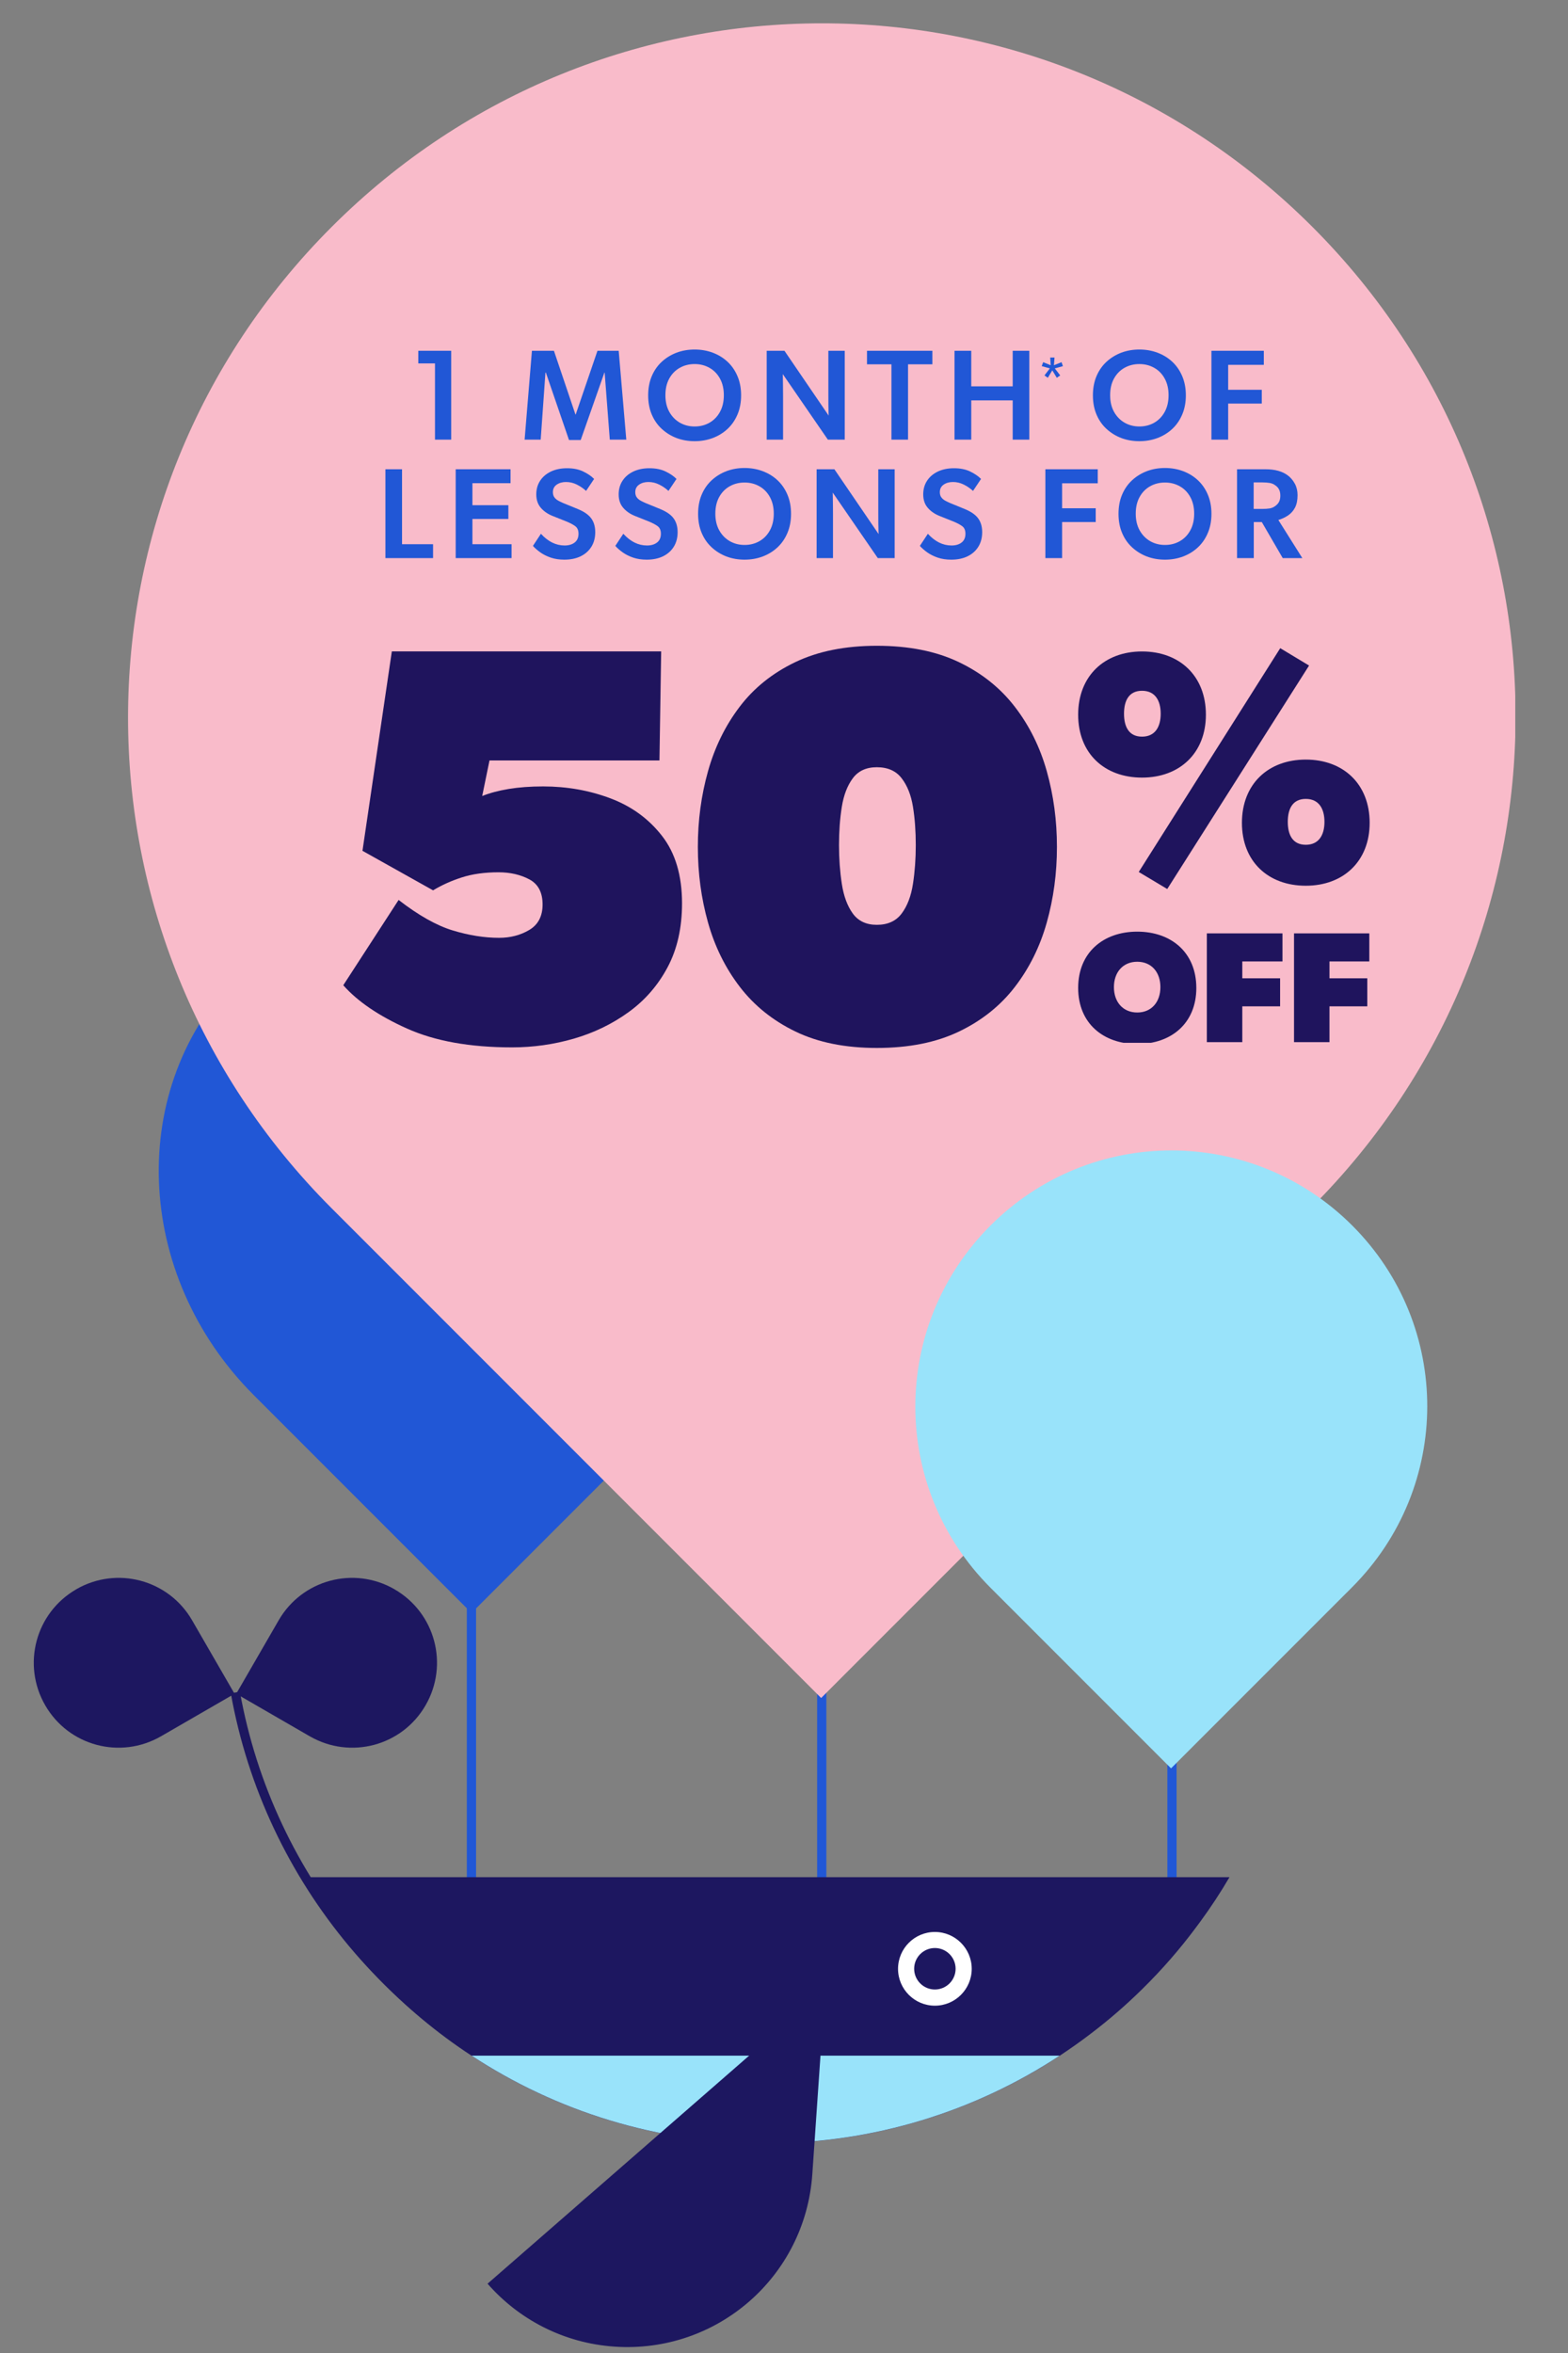 <svg xmlns="http://www.w3.org/2000/svg" xmlns:xlink="http://www.w3.org/1999/xlink" width="800" zoomAndPan="magnify" viewBox="0 0 600 900" height="1200" preserveAspectRatio="xMidYMid meet" version="1.0"><rect x="0" y="0" width="600" height="900" fill="#808080" stroke="none"/><defs><g/><clipPath id="f4a046dd13"><path d="M 48 8.926 L 579.82 8.926 L 579.82 650 L 48 650 Z M 48 8.926 " clip-rule="nonzero"/></clipPath><clipPath id="7dc0388a91"><path d="M 12.82 603 L 90 603 L 90 669 L 12.82 669 Z M 12.82 603 " clip-rule="nonzero"/></clipPath><clipPath id="e7ddd00a0a"><path d="M 186 760 L 316 760 L 316 897.676 L 186 897.676 Z M 186 760 " clip-rule="nonzero"/></clipPath><clipPath id="7e1b8136a3"><path d="M 412.562 247.883 L 523.973 247.883 L 523.973 341 L 412.562 341 Z M 412.562 247.883 " clip-rule="nonzero"/></clipPath><clipPath id="560e263c2a"><path d="M 412.562 356 L 523.973 356 L 523.973 398.863 L 412.562 398.863 Z M 412.562 356 " clip-rule="nonzero"/></clipPath></defs><path fill="#2157d6" d="M 316.211 777.953 L 312.68 777.953 L 312.68 318.281 L 316.211 318.281 Z M 450.227 735.457 L 446.699 735.457 L 446.699 318.281 L 450.227 318.281 Z M 182.168 735.457 L 178.637 735.457 L 178.637 318.281 L 182.168 318.281 Z M 182.168 735.457 " fill-opacity="1" fill-rule="nonzero"/><path fill="#2157d6" d="M 91.34 372.602 C 48.379 415.559 50.965 487.508 97.145 533.664 C 98.195 534.711 180.426 616.945 180.426 616.945 L 255.238 542.133 C 256.211 541.234 257.109 540.266 258.055 539.316 C 301.012 496.359 298.555 424.566 252.398 378.41 C 206.219 332.227 134.297 329.645 91.34 372.602 Z M 91.34 372.602 " fill-opacity="1" fill-rule="nonzero"/><g clip-path="url(#f4a046dd13)"><path fill="#f9bbca" d="M 126.902 86.809 C 23.023 190.688 23.023 358.297 126.902 462.152 C 129.281 464.531 314.215 649.465 314.215 649.465 L 495.078 468.598 C 497.434 466.398 499.582 464.094 501.887 461.793 C 605.738 357.941 606.07 190.66 502.219 86.809 C 398.367 -17.043 230.754 -17.043 126.902 86.809 Z M 126.902 86.809 " fill-opacity="1" fill-rule="nonzero"/></g><path fill="#1d1760" d="M 292.133 818.688 C 268.059 818.688 243.906 814.516 220.75 805.996 C 152 780.641 101.238 719.977 88.32 647.672 L 91.797 647.059 C 104.516 718.137 154.383 777.75 221.98 802.672 C 289.574 827.59 366.23 814.617 422.008 768.82 L 424.258 771.559 C 386.598 802.465 339.598 818.688 292.133 818.688 Z M 292.133 818.688 " fill-opacity="1" fill-rule="nonzero"/><path fill="#1d1760" d="M 470.465 718.008 C 467.062 723.816 463.379 729.445 459.414 734.844 C 458.852 735.637 458.262 736.43 457.672 737.195 C 451.457 745.562 444.598 753.418 437.18 760.711 C 430.938 766.875 424.285 772.633 417.273 777.953 C 413.461 780.871 409.52 783.633 405.504 786.297 C 400.719 789.418 395.809 792.41 390.742 795.121 C 361.652 810.91 328.363 819.84 292.98 819.84 C 251.426 819.84 212.793 807.508 180.453 786.297 C 153.895 768.898 131.609 745.488 115.465 718.008 Z M 470.465 718.008 " fill-opacity="1" fill-rule="nonzero"/><path fill="#99e3fa" d="M 405.504 786.27 C 373.164 807.508 334.531 819.812 292.98 819.812 C 251.426 819.812 212.793 807.48 180.453 786.27 Z M 405.504 786.27 " fill-opacity="1" fill-rule="nonzero"/><path fill="#1d1760" d="M 150.977 607.887 C 135.422 598.906 115.594 604.203 106.613 619.785 C 106.406 620.141 90.391 647.852 90.391 647.852 L 117.488 663.512 C 117.82 663.715 118.152 663.895 118.512 664.098 C 134.066 673.078 153.871 667.832 162.852 652.254 C 171.832 636.695 166.535 616.867 150.953 607.887 Z M 150.977 607.887 " fill-opacity="1" fill-rule="nonzero"/><g clip-path="url(#7dc0388a91)"><path fill="#1d1760" d="M 29.164 607.887 C 44.723 598.906 64.551 604.203 73.531 619.785 C 73.734 620.141 89.75 647.852 89.75 647.852 L 62.656 663.512 C 62.324 663.715 61.992 663.895 61.633 664.098 C 46.078 673.078 26.273 667.832 17.293 652.254 C 8.312 636.695 13.609 616.867 29.191 607.887 Z M 29.164 607.887 " fill-opacity="1" fill-rule="nonzero"/></g><path fill="#ffffff" d="M 373.598 753.035 C 373.598 761.785 366.488 768.898 357.734 768.898 C 348.984 768.898 341.871 761.785 341.871 753.035 C 341.871 744.285 348.984 737.172 357.734 737.172 C 366.488 737.172 373.598 744.285 373.598 753.035 Z M 373.598 753.035 " fill-opacity="1" fill-rule="nonzero"/><path fill="#1d1760" d="M 357.734 770.664 C 348.012 770.664 340.109 762.758 340.109 753.035 C 340.109 743.312 348.012 735.406 357.734 735.406 C 367.457 735.406 375.363 743.312 375.363 753.035 C 375.363 762.758 367.457 770.664 357.734 770.664 Z M 357.734 738.961 C 349.957 738.961 343.637 745.281 343.637 753.059 C 343.637 760.836 349.957 767.156 357.734 767.156 C 365.516 767.156 371.832 760.836 371.832 753.059 C 371.832 745.281 365.516 738.961 357.734 738.961 Z M 357.734 738.961 " fill-opacity="1" fill-rule="nonzero"/><path fill="#1d1760" d="M 365.668 753.035 C 365.668 757.41 362.109 760.965 357.734 760.965 C 353.359 760.965 349.805 757.41 349.805 753.035 C 349.805 748.66 353.359 745.102 357.734 745.102 C 362.109 745.102 365.668 748.66 365.668 753.035 Z M 365.668 753.035 " fill-opacity="1" fill-rule="nonzero"/><g clip-path="url(#e7ddd00a0a)"><path fill="#1d1760" d="M 315.699 760.965 L 186.566 873.492 C 198.492 887.129 215.633 896.238 235.156 897.566 C 274.352 900.23 308.125 870.832 310.836 831.633 C 310.891 830.738 315.699 760.965 315.699 760.965 Z M 315.699 760.965 " fill-opacity="1" fill-rule="nonzero"/></g><path fill="#99e3fa" d="M 378.996 468.777 C 340.672 507.105 340.672 568.945 378.996 607.273 C 379.867 608.145 448.105 676.379 448.105 676.379 L 514.832 609.652 C 515.703 608.832 516.496 607.988 517.34 607.145 C 555.668 568.816 555.77 507.105 517.469 468.777 C 479.141 430.449 417.301 430.449 378.996 468.777 Z M 378.996 468.777 " fill-opacity="1" fill-rule="nonzero"/><g fill="#2157d6" fill-opacity="1"><g transform="translate(156.949, 168.158)"><g><path d="M 9.5 -29.156 L 3.109 -29.156 L 3.109 -33.984 L 15.703 -33.984 L 15.703 0 L 9.5 0 Z M 9.5 -29.156 "/></g></g></g><g fill="#2157d6" fill-opacity="1"><g transform="translate(184.089, 168.158)"><g/></g></g><g fill="#2157d6" fill-opacity="1"><g transform="translate(198.62, 168.158)"><g><path d="M 32.75 -25.656 L 32.656 -25.656 L 23.594 0.141 L 19.109 0.141 L 10.25 -25.656 L 10.094 -25.656 L 8.281 0 L 2.125 0 L 4.922 -33.984 L 13.344 -33.984 L 21.578 -9.609 L 21.672 -9.609 L 30 -33.984 L 38.125 -33.984 L 41.031 0 L 34.719 0 Z M 32.75 -25.656 "/></g></g></g><g fill="#2157d6" fill-opacity="1"><g transform="translate(246.447, 168.158)"><g><path d="M 19.359 0.594 C 16.891 0.594 14.586 0.191 12.453 -0.609 C 10.328 -1.422 8.441 -2.582 6.797 -4.094 C 5.148 -5.602 3.867 -7.441 2.953 -9.609 C 2.035 -11.773 1.578 -14.219 1.578 -16.938 C 1.578 -19.664 2.035 -22.113 2.953 -24.281 C 3.867 -26.445 5.148 -28.285 6.797 -29.797 C 8.441 -31.305 10.328 -32.461 12.453 -33.266 C 14.586 -34.066 16.891 -34.469 19.359 -34.469 C 21.816 -34.469 24.117 -34.066 26.266 -33.266 C 28.422 -32.461 30.312 -31.305 31.938 -29.797 C 33.562 -28.285 34.832 -26.445 35.75 -24.281 C 36.676 -22.113 37.141 -19.664 37.141 -16.938 C 37.141 -14.219 36.676 -11.773 35.75 -9.609 C 34.832 -7.441 33.562 -5.602 31.938 -4.094 C 30.312 -2.582 28.422 -1.422 26.266 -0.609 C 24.117 0.191 21.816 0.594 19.359 0.594 Z M 30.531 -16.984 C 30.531 -19.453 30.035 -21.578 29.047 -23.359 C 28.066 -25.148 26.727 -26.52 25.031 -27.469 C 23.344 -28.426 21.453 -28.906 19.359 -28.906 C 17.254 -28.906 15.352 -28.426 13.656 -27.469 C 11.969 -26.52 10.629 -25.148 9.641 -23.359 C 8.66 -21.578 8.172 -19.453 8.172 -16.984 C 8.172 -14.523 8.672 -12.398 9.672 -10.609 C 10.68 -8.816 12.031 -7.438 13.719 -6.469 C 15.406 -5.508 17.285 -5.031 19.359 -5.031 C 21.453 -5.031 23.344 -5.508 25.031 -6.469 C 26.727 -7.438 28.066 -8.816 29.047 -10.609 C 30.035 -12.398 30.531 -14.523 30.531 -16.984 Z M 30.531 -16.984 "/></g></g></g><g fill="#2157d6" fill-opacity="1"><g transform="translate(289.989, 168.158)"><g><path d="M 9.547 -25.062 C 9.547 -25.062 9.555 -24.645 9.578 -23.812 C 9.598 -22.977 9.613 -21.922 9.625 -20.641 C 9.645 -19.359 9.656 -18.047 9.656 -16.703 L 9.656 0 L 3.391 0 L 3.391 -33.984 L 10.188 -33.984 L 27.094 -9.203 C 27.094 -9.203 27.082 -9.586 27.062 -10.359 C 27.039 -11.141 27.02 -12.145 27 -13.375 C 26.988 -14.602 26.984 -15.891 26.984 -17.234 L 26.984 -33.984 L 33.25 -33.984 L 33.25 0 L 26.797 0 Z M 9.547 -25.062 "/></g></g></g><g fill="#2157d6" fill-opacity="1"><g transform="translate(331.463, 168.158)"><g><path d="M 9.656 -28.812 L 0.297 -28.812 L 0.297 -33.984 L 25.312 -33.984 L 25.312 -28.812 L 16 -28.812 L 16 0 L 9.656 0 Z M 9.656 -28.812 "/></g></g></g><g fill="#2157d6" fill-opacity="1"><g transform="translate(361.854, 168.158)"><g><path d="M 25.656 -15.016 L 9.797 -15.016 L 9.797 0 L 3.391 0 L 3.391 -33.984 L 9.797 -33.984 L 9.797 -20.391 L 25.656 -20.391 L 25.656 -33.984 L 32.016 -33.984 L 32.016 0 L 25.656 0 Z M 25.656 -15.016 "/></g></g></g><g fill="#2157d6" fill-opacity="1"><g transform="translate(402.096, 168.158)"><g/></g></g><g fill="#2157d6" fill-opacity="1"><g transform="translate(416.627, 168.158)"><g><path d="M 19.359 0.594 C 16.891 0.594 14.586 0.191 12.453 -0.609 C 10.328 -1.422 8.441 -2.582 6.797 -4.094 C 5.148 -5.602 3.867 -7.441 2.953 -9.609 C 2.035 -11.773 1.578 -14.219 1.578 -16.938 C 1.578 -19.664 2.035 -22.113 2.953 -24.281 C 3.867 -26.445 5.148 -28.285 6.797 -29.797 C 8.441 -31.305 10.328 -32.461 12.453 -33.266 C 14.586 -34.066 16.891 -34.469 19.359 -34.469 C 21.816 -34.469 24.117 -34.066 26.266 -33.266 C 28.422 -32.461 30.312 -31.305 31.938 -29.797 C 33.562 -28.285 34.832 -26.445 35.75 -24.281 C 36.676 -22.113 37.141 -19.664 37.141 -16.938 C 37.141 -14.219 36.676 -11.773 35.75 -9.609 C 34.832 -7.441 33.562 -5.602 31.938 -4.094 C 30.312 -2.582 28.422 -1.422 26.266 -0.609 C 24.117 0.191 21.816 0.594 19.359 0.594 Z M 30.531 -16.984 C 30.531 -19.453 30.035 -21.578 29.047 -23.359 C 28.066 -25.148 26.727 -26.52 25.031 -27.469 C 23.344 -28.426 21.453 -28.906 19.359 -28.906 C 17.254 -28.906 15.352 -28.426 13.656 -27.469 C 11.969 -26.52 10.629 -25.148 9.641 -23.359 C 8.66 -21.578 8.172 -19.453 8.172 -16.984 C 8.172 -14.523 8.672 -12.398 9.672 -10.609 C 10.68 -8.816 12.031 -7.438 13.719 -6.469 C 15.406 -5.508 17.285 -5.031 19.359 -5.031 C 21.453 -5.031 23.344 -5.508 25.031 -6.469 C 26.727 -7.438 28.066 -8.816 29.047 -10.609 C 30.035 -12.398 30.531 -14.523 30.531 -16.984 Z M 30.531 -16.984 "/></g></g></g><g fill="#2157d6" fill-opacity="1"><g transform="translate(460.169, 168.158)"><g><path d="M 3.391 -33.984 L 23.438 -33.984 L 23.438 -28.609 L 9.797 -28.609 L 9.797 -19.062 L 22.656 -19.062 L 22.656 -13.797 L 9.797 -13.797 L 9.797 0 L 3.391 0 Z M 3.391 -33.984 "/></g></g></g><g fill="#2157d6" fill-opacity="1"><g transform="translate(144.088, 213.471)"><g><path d="M 3.391 -33.984 L 9.75 -33.984 L 9.75 -5.312 L 21.625 -5.312 L 21.625 0 L 3.391 0 Z M 3.391 -33.984 "/></g></g></g><g fill="#2157d6" fill-opacity="1"><g transform="translate(170.982, 213.471)"><g><path d="M 3.391 -33.984 L 24.375 -33.984 L 24.375 -28.656 L 9.797 -28.656 L 9.797 -20.234 L 23.547 -20.234 L 23.547 -14.969 L 9.797 -14.969 L 9.797 -5.312 L 24.766 -5.312 L 24.766 0 L 3.391 0 Z M 3.391 -33.984 "/></g></g></g><g fill="#2157d6" fill-opacity="1"><g transform="translate(202.506, 213.471)"><g><path d="M 18.609 -18.766 C 21.016 -17.773 22.723 -16.582 23.734 -15.188 C 24.754 -13.789 25.266 -12.031 25.266 -9.906 C 25.266 -7.801 24.781 -5.957 23.812 -4.375 C 22.844 -2.801 21.473 -1.578 19.703 -0.703 C 17.93 0.16 15.844 0.594 13.438 0.594 C 11.508 0.594 9.781 0.332 8.25 -0.188 C 6.719 -0.719 5.383 -1.383 4.25 -2.188 C 3.125 -2.988 2.18 -3.816 1.422 -4.672 L 4.484 -9.312 C 7.203 -6.32 10.223 -4.828 13.547 -4.828 C 15.117 -4.828 16.395 -5.203 17.375 -5.953 C 18.363 -6.711 18.859 -7.832 18.859 -9.312 C 18.859 -10.656 18.438 -11.629 17.594 -12.234 C 16.758 -12.848 15.625 -13.445 14.188 -14.031 L 8.859 -16.156 C 7.023 -16.906 5.539 -17.945 4.406 -19.281 C 3.27 -20.613 2.703 -22.312 2.703 -24.375 C 2.703 -26.344 3.188 -28.07 4.156 -29.562 C 5.125 -31.062 6.492 -32.238 8.266 -33.094 C 10.047 -33.945 12.117 -34.375 14.484 -34.375 C 16.91 -34.375 18.984 -33.953 20.703 -33.109 C 22.43 -32.273 23.805 -31.332 24.828 -30.281 L 21.766 -25.703 C 20.68 -26.691 19.488 -27.504 18.188 -28.141 C 16.895 -28.785 15.523 -29.109 14.078 -29.109 C 12.672 -29.109 11.484 -28.77 10.516 -28.094 C 9.547 -27.426 9.062 -26.469 9.062 -25.219 C 9.062 -24.395 9.266 -23.719 9.672 -23.188 C 10.086 -22.664 10.586 -22.25 11.172 -21.938 C 11.766 -21.625 12.359 -21.336 12.953 -21.078 Z M 18.609 -18.766 "/></g></g></g><g fill="#2157d6" fill-opacity="1"><g transform="translate(234.03, 213.471)"><g><path d="M 18.609 -18.766 C 21.016 -17.773 22.723 -16.582 23.734 -15.188 C 24.754 -13.789 25.266 -12.031 25.266 -9.906 C 25.266 -7.801 24.781 -5.957 23.812 -4.375 C 22.844 -2.801 21.473 -1.578 19.703 -0.703 C 17.93 0.16 15.844 0.594 13.438 0.594 C 11.508 0.594 9.781 0.332 8.25 -0.188 C 6.719 -0.719 5.383 -1.383 4.25 -2.188 C 3.125 -2.988 2.18 -3.816 1.422 -4.672 L 4.484 -9.312 C 7.203 -6.32 10.223 -4.828 13.547 -4.828 C 15.117 -4.828 16.395 -5.203 17.375 -5.953 C 18.363 -6.711 18.859 -7.832 18.859 -9.312 C 18.859 -10.656 18.438 -11.629 17.594 -12.234 C 16.758 -12.848 15.625 -13.445 14.188 -14.031 L 8.859 -16.156 C 7.023 -16.906 5.539 -17.945 4.406 -19.281 C 3.27 -20.613 2.703 -22.312 2.703 -24.375 C 2.703 -26.344 3.188 -28.07 4.156 -29.562 C 5.125 -31.062 6.492 -32.238 8.266 -33.094 C 10.047 -33.945 12.117 -34.375 14.484 -34.375 C 16.91 -34.375 18.984 -33.953 20.703 -33.109 C 22.43 -32.273 23.805 -31.332 24.828 -30.281 L 21.766 -25.703 C 20.68 -26.691 19.488 -27.504 18.188 -28.141 C 16.895 -28.785 15.523 -29.109 14.078 -29.109 C 12.672 -29.109 11.484 -28.77 10.516 -28.094 C 9.547 -27.426 9.062 -26.469 9.062 -25.219 C 9.062 -24.395 9.266 -23.719 9.672 -23.188 C 10.086 -22.664 10.586 -22.25 11.172 -21.938 C 11.766 -21.625 12.359 -21.336 12.953 -21.078 Z M 18.609 -18.766 "/></g></g></g><g fill="#2157d6" fill-opacity="1"><g transform="translate(265.554, 213.471)"><g><path d="M 19.359 0.594 C 16.891 0.594 14.586 0.191 12.453 -0.609 C 10.328 -1.422 8.441 -2.582 6.797 -4.094 C 5.148 -5.602 3.867 -7.441 2.953 -9.609 C 2.035 -11.773 1.578 -14.219 1.578 -16.938 C 1.578 -19.664 2.035 -22.113 2.953 -24.281 C 3.867 -26.445 5.148 -28.285 6.797 -29.797 C 8.441 -31.305 10.328 -32.461 12.453 -33.266 C 14.586 -34.066 16.891 -34.469 19.359 -34.469 C 21.816 -34.469 24.117 -34.066 26.266 -33.266 C 28.422 -32.461 30.312 -31.305 31.938 -29.797 C 33.562 -28.285 34.832 -26.445 35.75 -24.281 C 36.676 -22.113 37.141 -19.664 37.141 -16.938 C 37.141 -14.219 36.676 -11.773 35.75 -9.609 C 34.832 -7.441 33.562 -5.602 31.938 -4.094 C 30.312 -2.582 28.422 -1.422 26.266 -0.609 C 24.117 0.191 21.816 0.594 19.359 0.594 Z M 30.531 -16.984 C 30.531 -19.453 30.035 -21.578 29.047 -23.359 C 28.066 -25.148 26.727 -26.52 25.031 -27.469 C 23.344 -28.426 21.453 -28.906 19.359 -28.906 C 17.254 -28.906 15.352 -28.426 13.656 -27.469 C 11.969 -26.52 10.629 -25.148 9.641 -23.359 C 8.66 -21.578 8.172 -19.453 8.172 -16.984 C 8.172 -14.523 8.672 -12.398 9.672 -10.609 C 10.68 -8.816 12.031 -7.438 13.719 -6.469 C 15.406 -5.508 17.285 -5.031 19.359 -5.031 C 21.453 -5.031 23.344 -5.508 25.031 -6.469 C 26.727 -7.438 28.066 -8.816 29.047 -10.609 C 30.035 -12.398 30.531 -14.523 30.531 -16.984 Z M 30.531 -16.984 "/></g></g></g><g fill="#2157d6" fill-opacity="1"><g transform="translate(309.096, 213.471)"><g><path d="M 9.547 -25.062 C 9.547 -25.062 9.555 -24.645 9.578 -23.812 C 9.598 -22.977 9.613 -21.922 9.625 -20.641 C 9.645 -19.359 9.656 -18.047 9.656 -16.703 L 9.656 0 L 3.391 0 L 3.391 -33.984 L 10.188 -33.984 L 27.094 -9.203 C 27.094 -9.203 27.082 -9.586 27.062 -10.359 C 27.039 -11.141 27.02 -12.145 27 -13.375 C 26.988 -14.602 26.984 -15.891 26.984 -17.234 L 26.984 -33.984 L 33.25 -33.984 L 33.25 0 L 26.797 0 Z M 9.547 -25.062 "/></g></g></g><g fill="#2157d6" fill-opacity="1"><g transform="translate(350.569, 213.471)"><g><path d="M 18.609 -18.766 C 21.016 -17.773 22.723 -16.582 23.734 -15.188 C 24.754 -13.789 25.266 -12.031 25.266 -9.906 C 25.266 -7.801 24.781 -5.957 23.812 -4.375 C 22.844 -2.801 21.473 -1.578 19.703 -0.703 C 17.93 0.16 15.844 0.594 13.438 0.594 C 11.508 0.594 9.781 0.332 8.25 -0.188 C 6.719 -0.719 5.383 -1.383 4.25 -2.188 C 3.125 -2.988 2.18 -3.816 1.422 -4.672 L 4.484 -9.312 C 7.203 -6.32 10.223 -4.828 13.547 -4.828 C 15.117 -4.828 16.395 -5.203 17.375 -5.953 C 18.363 -6.711 18.859 -7.832 18.859 -9.312 C 18.859 -10.656 18.438 -11.629 17.594 -12.234 C 16.758 -12.848 15.625 -13.445 14.188 -14.031 L 8.859 -16.156 C 7.023 -16.906 5.539 -17.945 4.406 -19.281 C 3.27 -20.613 2.703 -22.312 2.703 -24.375 C 2.703 -26.344 3.188 -28.07 4.156 -29.562 C 5.125 -31.062 6.492 -32.238 8.266 -33.094 C 10.047 -33.945 12.117 -34.375 14.484 -34.375 C 16.91 -34.375 18.984 -33.953 20.703 -33.109 C 22.43 -32.273 23.805 -31.332 24.828 -30.281 L 21.766 -25.703 C 20.68 -26.691 19.488 -27.504 18.188 -28.141 C 16.895 -28.785 15.523 -29.109 14.078 -29.109 C 12.672 -29.109 11.484 -28.77 10.516 -28.094 C 9.547 -27.426 9.062 -26.469 9.062 -25.219 C 9.062 -24.395 9.266 -23.719 9.672 -23.188 C 10.086 -22.664 10.586 -22.25 11.172 -21.938 C 11.766 -21.625 12.359 -21.336 12.953 -21.078 Z M 18.609 -18.766 "/></g></g></g><g fill="#2157d6" fill-opacity="1"><g transform="translate(382.093, 213.471)"><g/></g></g><g fill="#2157d6" fill-opacity="1"><g transform="translate(396.624, 213.471)"><g><path d="M 3.391 -33.984 L 23.438 -33.984 L 23.438 -28.609 L 9.797 -28.609 L 9.797 -19.062 L 22.656 -19.062 L 22.656 -13.797 L 9.797 -13.797 L 9.797 0 L 3.391 0 Z M 3.391 -33.984 "/></g></g></g><g fill="#2157d6" fill-opacity="1"><g transform="translate(426.424, 213.471)"><g><path d="M 19.359 0.594 C 16.891 0.594 14.586 0.191 12.453 -0.609 C 10.328 -1.422 8.441 -2.582 6.797 -4.094 C 5.148 -5.602 3.867 -7.441 2.953 -9.609 C 2.035 -11.773 1.578 -14.219 1.578 -16.938 C 1.578 -19.664 2.035 -22.113 2.953 -24.281 C 3.867 -26.445 5.148 -28.285 6.797 -29.797 C 8.441 -31.305 10.328 -32.461 12.453 -33.266 C 14.586 -34.066 16.891 -34.469 19.359 -34.469 C 21.816 -34.469 24.117 -34.066 26.266 -33.266 C 28.422 -32.461 30.312 -31.305 31.938 -29.797 C 33.562 -28.285 34.832 -26.445 35.75 -24.281 C 36.676 -22.113 37.141 -19.664 37.141 -16.938 C 37.141 -14.219 36.676 -11.773 35.75 -9.609 C 34.832 -7.441 33.562 -5.602 31.938 -4.094 C 30.312 -2.582 28.422 -1.422 26.266 -0.609 C 24.117 0.191 21.816 0.594 19.359 0.594 Z M 30.531 -16.984 C 30.531 -19.453 30.035 -21.578 29.047 -23.359 C 28.066 -25.148 26.727 -26.52 25.031 -27.469 C 23.344 -28.426 21.453 -28.906 19.359 -28.906 C 17.254 -28.906 15.352 -28.426 13.656 -27.469 C 11.969 -26.52 10.629 -25.148 9.641 -23.359 C 8.66 -21.578 8.172 -19.453 8.172 -16.984 C 8.172 -14.523 8.672 -12.398 9.672 -10.609 C 10.68 -8.816 12.031 -7.438 13.719 -6.469 C 15.406 -5.508 17.285 -5.031 19.359 -5.031 C 21.453 -5.031 23.344 -5.508 25.031 -6.469 C 26.727 -7.438 28.066 -8.816 29.047 -10.609 C 30.035 -12.398 30.531 -14.523 30.531 -16.984 Z M 30.531 -16.984 "/></g></g></g><g fill="#2157d6" fill-opacity="1"><g transform="translate(469.966, 213.471)"><g><path d="M 12.859 -13.797 L 9.797 -13.797 L 9.797 0 L 3.391 0 L 3.391 -33.984 L 14.328 -33.984 C 17.941 -33.984 20.801 -33.176 22.906 -31.562 C 23.957 -30.75 24.828 -29.707 25.516 -28.438 C 26.203 -27.176 26.547 -25.723 26.547 -24.078 C 26.547 -22.141 26.219 -20.547 25.562 -19.297 C 24.906 -18.055 24.023 -17.066 22.922 -16.328 C 21.828 -15.586 20.586 -15.004 19.203 -14.578 L 28.375 0 L 20.875 0 Z M 13.094 -18.812 C 14.145 -18.812 15.066 -18.875 15.859 -19 C 16.648 -19.133 17.352 -19.43 17.969 -19.891 C 18.633 -20.359 19.129 -20.898 19.453 -21.516 C 19.785 -22.141 19.953 -22.93 19.953 -23.891 C 19.953 -24.836 19.785 -25.629 19.453 -26.266 C 19.129 -26.91 18.633 -27.445 17.969 -27.875 C 17.352 -28.332 16.648 -28.625 15.859 -28.75 C 15.066 -28.883 14.145 -28.953 13.094 -28.953 L 9.75 -28.953 L 9.75 -18.812 Z M 13.094 -18.812 "/></g></g></g><g fill="#1f145d" fill-opacity="1"><g transform="translate(121.639, 398.237)"><g><path d="M 86.203 -97.438 C 95.273 -97.438 103.844 -95.922 111.906 -92.891 C 119.977 -89.867 126.566 -85.082 131.672 -78.531 C 136.785 -71.977 139.344 -63.375 139.344 -52.719 C 139.344 -43.352 137.504 -35.211 133.828 -28.297 C 130.16 -21.391 125.191 -15.664 118.922 -11.125 C 112.66 -6.594 105.676 -3.207 97.969 -0.969 C 90.27 1.258 82.383 2.375 74.312 2.375 C 58.188 2.375 44.758 -0.035 34.031 -4.859 C 23.301 -9.68 15.195 -15.191 9.719 -21.391 L 30.891 -54.016 C 38.523 -48.109 45.438 -44.219 51.625 -42.344 C 57.82 -40.469 63.727 -39.531 69.344 -39.531 C 73.664 -39.531 77.52 -40.535 80.906 -42.547 C 84.289 -44.566 85.984 -47.812 85.984 -52.281 C 85.984 -56.895 84.289 -60.098 80.906 -61.891 C 77.52 -63.691 73.598 -64.594 69.141 -64.594 C 63.805 -64.594 59.125 -63.941 55.094 -62.641 C 51.062 -61.348 47.391 -59.695 44.078 -57.688 L 17.062 -72.812 L 28.297 -149.078 L 131.359 -149.078 L 130.703 -107.375 L 65.672 -107.375 L 62.875 -93.766 C 65.75 -94.922 69.129 -95.82 73.016 -96.469 C 76.91 -97.113 81.305 -97.438 86.203 -97.438 Z M 86.203 -97.438 "/></g></g></g><g fill="#1f145d" fill-opacity="1"><g transform="translate(261.847, 398.237)"><g><path d="M 142.594 -74.312 C 142.594 -64.238 141.297 -54.594 138.703 -45.375 C 136.109 -36.156 132.035 -27.941 126.484 -20.734 C 120.941 -13.535 113.812 -7.848 105.094 -3.672 C 96.383 0.504 85.91 2.594 73.672 2.594 C 61.578 2.594 51.207 0.504 42.562 -3.672 C 33.914 -7.848 26.82 -13.535 21.281 -20.734 C 15.738 -27.941 11.672 -36.156 9.078 -45.375 C 6.484 -54.594 5.188 -64.238 5.188 -74.312 C 5.188 -84.395 6.484 -94.047 9.078 -103.266 C 11.672 -112.484 15.703 -120.691 21.172 -127.891 C 26.641 -135.098 33.734 -140.789 42.453 -144.969 C 51.172 -149.145 61.578 -151.234 73.672 -151.234 C 85.91 -151.234 96.383 -149.145 105.094 -144.969 C 113.812 -140.789 120.941 -135.098 126.484 -127.891 C 132.035 -120.691 136.109 -112.484 138.703 -103.266 C 141.297 -94.047 142.594 -84.395 142.594 -74.312 Z M 88.578 -74.969 C 88.578 -80.301 88.219 -85.195 87.5 -89.656 C 86.781 -94.125 85.336 -97.758 83.172 -100.562 C 81.016 -103.375 77.848 -104.781 73.672 -104.781 C 69.641 -104.781 66.578 -103.375 64.484 -100.562 C 62.398 -97.758 61 -94.125 60.281 -89.656 C 59.562 -85.195 59.203 -80.301 59.203 -74.969 C 59.203 -69.781 59.562 -64.844 60.281 -60.156 C 61 -55.477 62.398 -51.695 64.484 -48.812 C 66.578 -45.938 69.641 -44.5 73.672 -44.5 C 77.848 -44.5 81.016 -45.938 83.172 -48.812 C 85.336 -51.695 86.781 -55.477 87.5 -60.156 C 88.219 -64.844 88.578 -69.781 88.578 -74.969 Z M 88.578 -74.969 "/></g></g></g><g clip-path="url(#7e1b8136a3)"><path fill="#1f145d" d="M 524.102 314.723 C 524.102 299.934 514.078 290.535 499.664 290.535 C 485.25 290.535 475.227 299.934 475.227 314.723 C 475.227 329.508 485.254 338.785 499.664 338.785 C 514.074 338.785 524.102 329.387 524.102 314.723 Z M 500.918 254.566 L 489.887 247.922 L 435.746 333.52 L 446.652 340.039 Z M 461.441 273.363 C 461.441 258.574 451.414 249.176 437 249.176 C 422.59 249.176 412.562 258.574 412.562 273.363 C 412.562 288.152 422.586 297.426 437 297.426 C 451.414 297.426 461.441 288.027 461.441 273.363 Z M 506.809 314.348 C 506.809 319.359 504.676 323.121 499.664 323.121 C 494.648 323.121 492.773 319.359 492.773 314.348 C 492.773 309.332 494.652 305.574 499.664 305.574 C 504.676 305.574 506.809 309.332 506.809 314.348 Z M 444.145 272.988 C 444.145 278 442.016 281.762 437 281.762 C 431.988 281.762 430.109 278 430.109 272.988 C 430.109 267.973 431.988 264.215 437 264.215 C 442.012 264.215 444.145 267.973 444.145 272.988 Z M 444.145 272.988 " fill-opacity="1" fill-rule="nonzero"/></g><g clip-path="url(#560e263c2a)"><path fill="#1f145d" d="M 457.777 377.867 C 457.777 364.301 448.129 356.344 435.168 356.344 C 422.207 356.344 412.562 364.305 412.562 377.867 C 412.562 391.43 422.211 399.328 435.172 399.328 C 448.133 399.328 457.781 391.434 457.781 377.867 Z M 444.031 377.566 C 444.031 383.293 440.594 387.273 435.168 387.273 C 429.742 387.273 426.246 383.293 426.246 377.566 C 426.246 371.84 429.742 367.859 435.168 367.859 C 440.594 367.859 444.031 371.836 444.031 377.566 Z M 490.738 367.738 L 490.738 357.008 L 461.801 357.008 L 461.801 398.605 L 475.367 398.605 L 475.367 384.918 L 489.836 384.918 L 489.836 374.191 L 475.367 374.191 L 475.367 367.738 Z M 524.102 367.738 L 524.102 357.008 L 495.164 357.008 L 495.164 398.605 L 508.727 398.605 L 508.727 384.918 L 523.195 384.918 L 523.195 374.191 L 508.727 374.191 L 508.727 367.738 Z M 524.102 367.738 " fill-opacity="1" fill-rule="nonzero"/></g><g fill="#2157d6" fill-opacity="1"><g transform="translate(397.169, 151.718)"><g><path d="M 5.5 -10.062 L 3.781 -7.219 L 2.5 -8.125 L 4.562 -10.812 L 1.453 -11.672 L 2 -13.188 L 4.891 -12.016 L 4.688 -14.969 L 6.344 -14.969 L 6.125 -12.016 L 9.031 -13.188 L 9.562 -11.672 L 6.453 -10.812 L 8.531 -8.125 L 7.219 -7.219 Z M 5.5 -10.062 "/></g></g></g></svg>